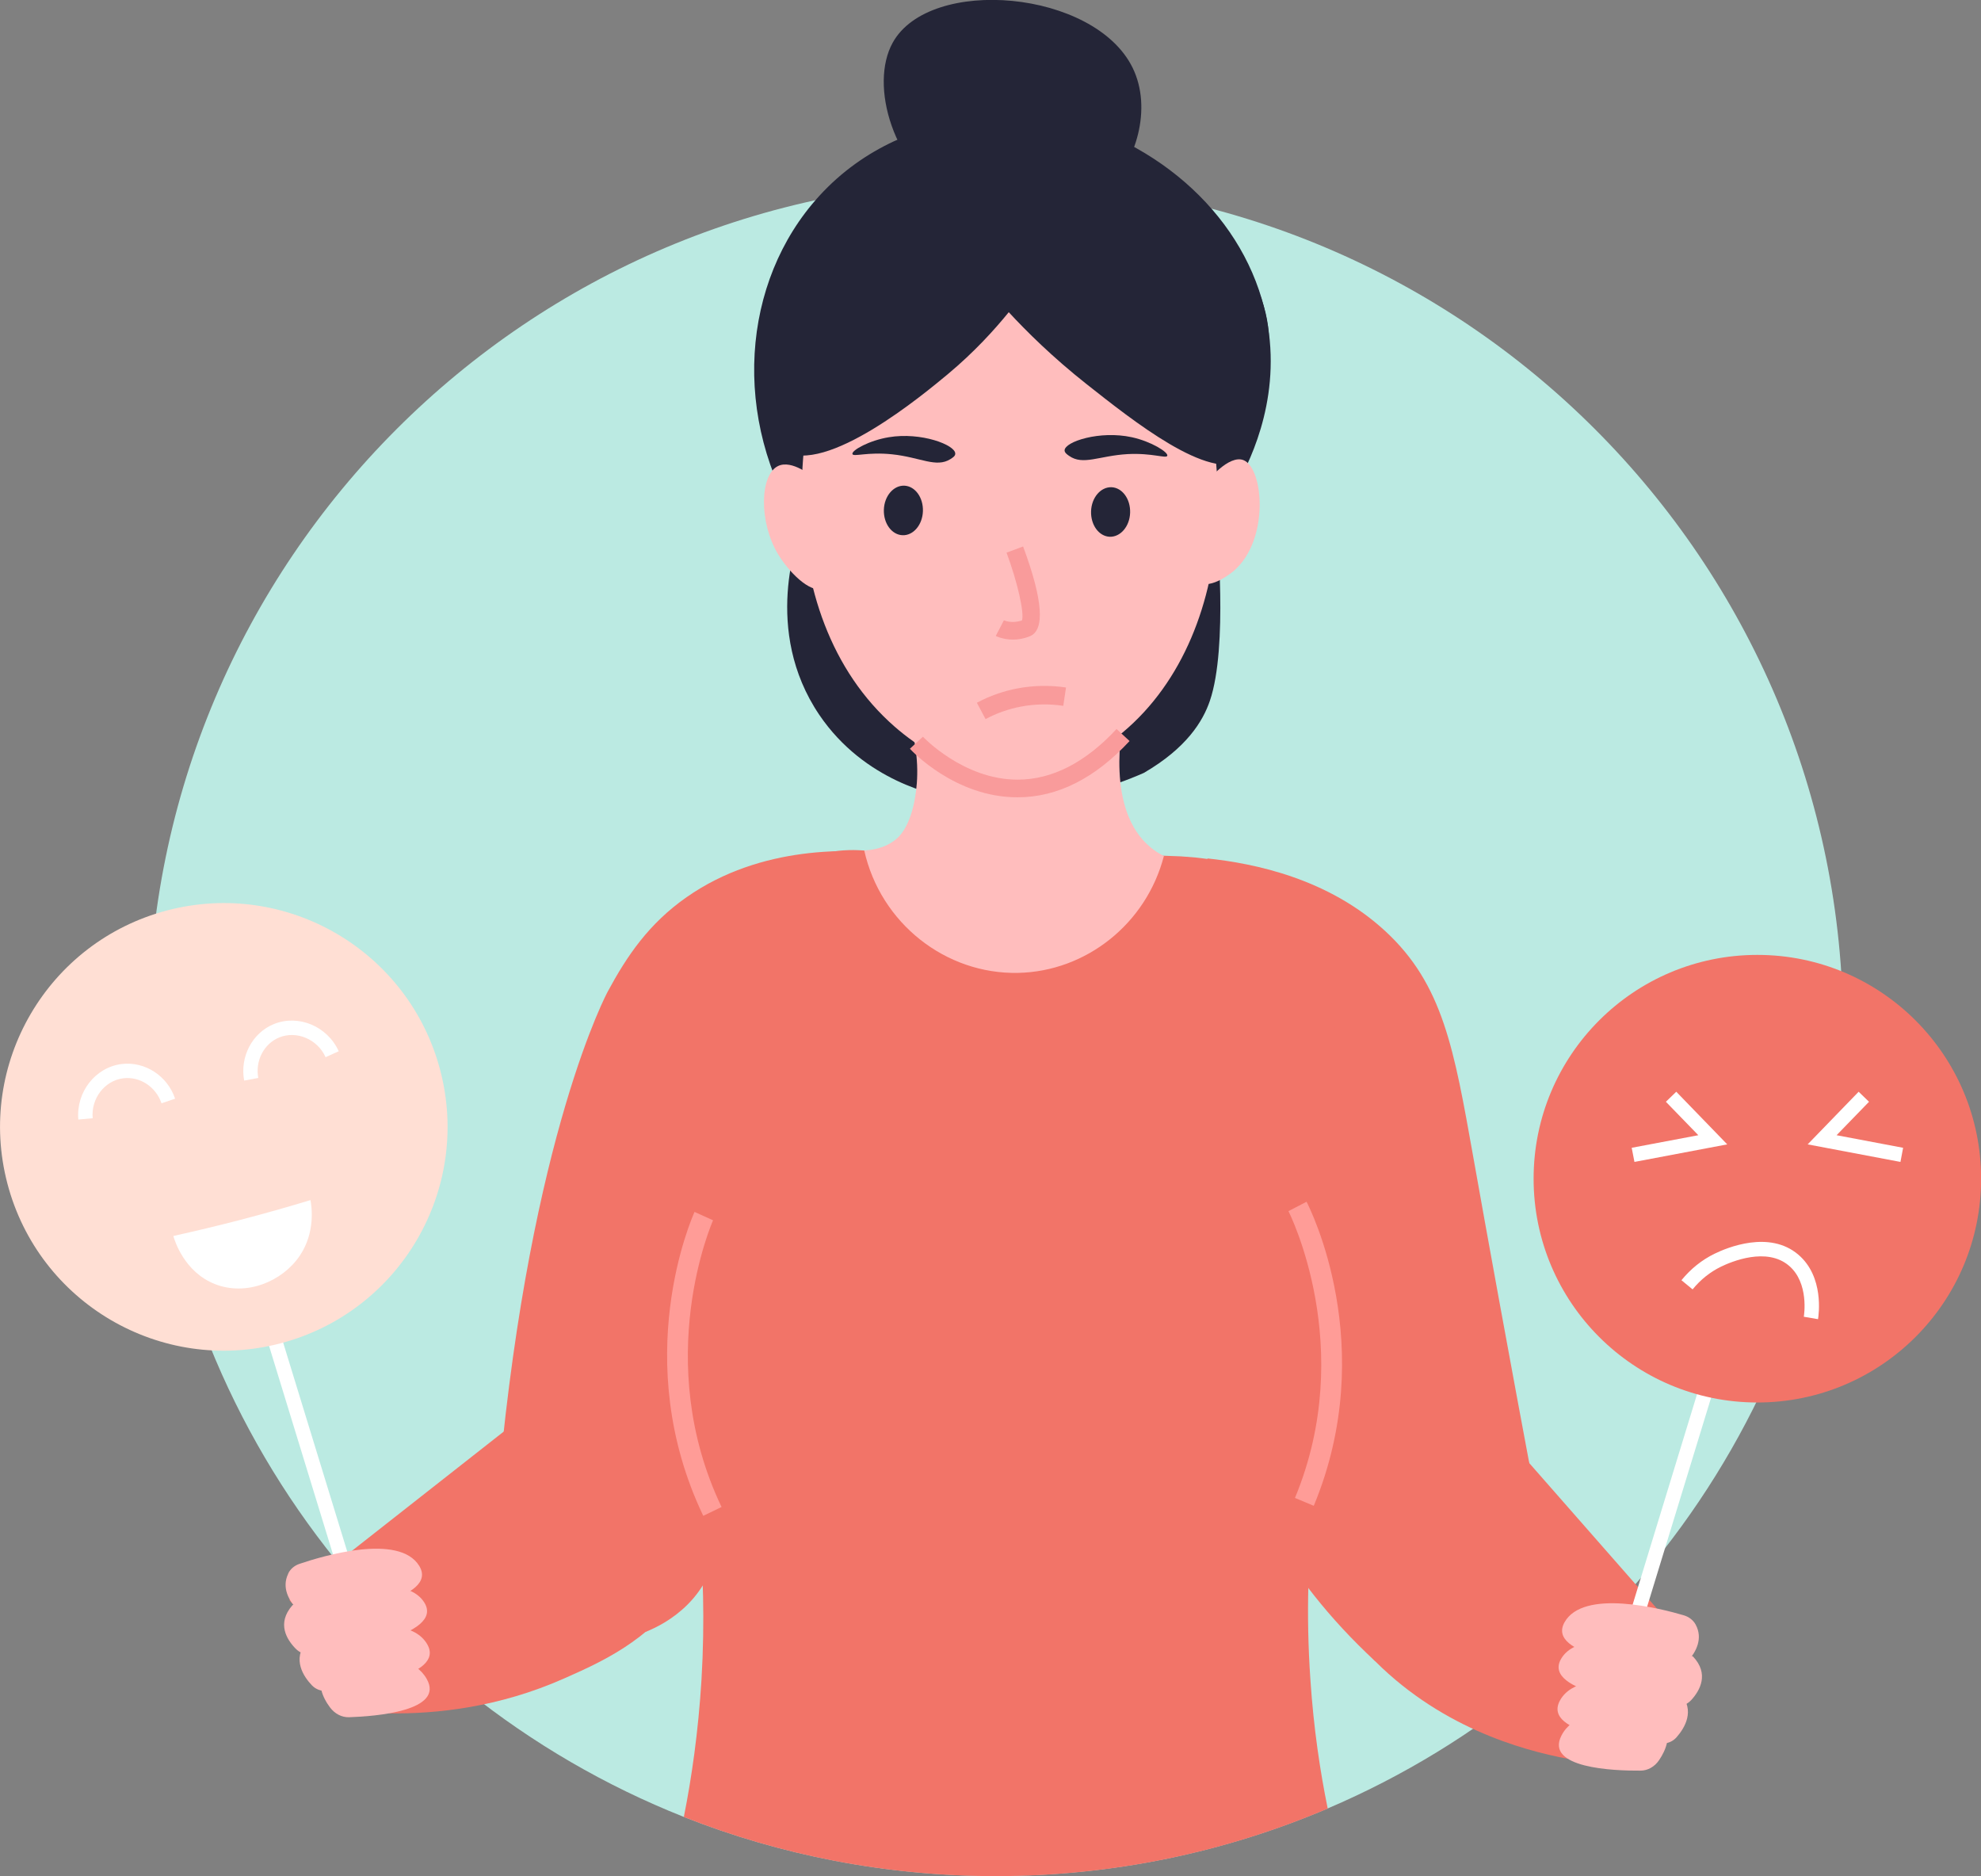 <svg xmlns="http://www.w3.org/2000/svg" id="Layer_2" viewBox="0 0 179.55 170"><rect x="0" y="0" width="179.55" height="170" fill="#808080" stroke="none"/><defs><style>.cls-1{fill:#f99b9b;}.cls-1,.cls-2,.cls-3,.cls-4,.cls-5,.cls-6,.cls-7,.cls-8{stroke-width:0px;}.cls-2{fill:#242537;}.cls-3{fill:#bbeae2;}.cls-4{fill:#ff9c97;}.cls-5{fill:#fff;}.cls-6{fill:#ffbdbd;}.cls-7{fill:#f27468;}.cls-8{fill:#ffdfd4;}</style></defs><g id="Layer_1-2"><path class="cls-3" d="m167.04,93.2c0,31.74-19.25,58.98-46.71,70.68-9.25,3.94-19.42,6.12-30.08,6.12-9.98,0-19.53-1.9-28.28-5.36-28.42-11.27-48.52-39.02-48.52-71.44,0-42.42,34.37-76.8,76.8-76.8s76.8,34.37,76.8,76.8Z"></path><path class="cls-7" d="m109.44,77.79c4.25.45,10.94,1.81,16.11,6.58,5.25,4.84,6.24,10.72,7.97,20.41,1.17,6.58,3.1,17.28,6.01,32.75-4.97,4.33-9.93,8.66-14.89,13-2.1-1.94-3.94-3.94-5.54-5.96-18.12-22.77-12.52-54.49-9.65-66.78Z"></path><path class="cls-7" d="m138.65,132.63c4.78,5.45,9.56,10.89,14.34,16.34-3.62,3.47-7.24,6.94-10.87,10.41-4.19-.78-11.87-2.91-18.04-9.42-2.66-2.8-6.16-6.49-6.11-11.88.03-3.76,1.81-9.77,7.08-11.56,4.76-1.61,10.65.8,13.59,6.11Z"></path><path class="cls-7" d="m80.76,77.35c-3.57-.41-11.71-.82-18.53,3.95-3.43,2.4-5.4,5.32-7.14,8.54,0,0-6.95,12.81-9.85,43.96,4.42,4.69,8.84,9.39,13.27,14.08,1.04-.42,2.49-1.16,3.82-2.49,1.53-1.53,2.12-3.18,2.5-3.81,4.99-8.25,6.75-15.58,7.95-20.91,4.26-18.95,7.13-37.66,7.98-43.33Z"></path><path class="cls-7" d="m46.25,129.26c-6.68,5.24-13.36,10.49-20.03,15.73,3.02,3.42,6.03,6.85,9.05,10.27,4.23.06,9.92-.52,15.9-3.18,3.34-1.48,7.52-3.34,10.71-7.82,1.16-1.63,3.8-5.34,3.46-10.45-.07-1.07-.49-7.29-4.93-9.58-4.06-2.09-10.22-.28-14.15,5.02Z"></path><path class="cls-7" d="m120.7,125.5c-.9,5.6-2.78,14.44-1.93,26.71.29,4.38.88,8.31,1.57,11.68-9.25,3.94-19.42,6.12-30.08,6.12-9.98,0-19.53-1.9-28.28-5.36.7-3.5,1.31-7.7,1.6-12.43.64-10.78-.76-18.83-1.22-21.85-1.51-9.84-2.12-25,2.1-48.17,1.05-.68,3.28-1.82,5.42-2.86,2.19-1.05,3.28-1.69,4.83-2.03,1.68-.37,3-.28,3.63-.24,9.54.53,19.12.13,28.66.53.17.02.68.04,1.4.11.31.04.66.07,1.05.13,4.2.61,7.44,2.19,9.56,3.44,4.05,19.53,3.3,34.17,1.69,44.21Z"></path><rect class="cls-5" x="27.62" y="114.99" width="1.31" height="34.88" transform="translate(-37.58 14.11) rotate(-17.05)"></rect><path class="cls-8" d="m.67,107.25c-2.84-10.83,3.65-21.91,14.48-24.75,10.83-2.84,21.91,3.65,24.75,14.48,2.84,10.83-3.65,21.91-14.48,24.75-10.83,2.84-21.91-3.65-24.75-14.48Z"></path><path class="cls-5" d="m14.64,99.98c-.51-1.5-1.96-2.45-3.46-2.27-1.7.21-2.94,1.83-2.78,3.62l-1.3.12c-.22-2.47,1.53-4.73,3.92-5.03,2.11-.26,4.15,1.06,4.85,3.14l-1.24.42Z"></path><path class="cls-5" d="m23.41,97.68l-1.28.24c-.4-2.16.73-4.32,2.69-5.12,2.23-.91,4.86.2,5.88,2.46l-1.19.54c-.73-1.63-2.62-2.43-4.2-1.79-1.39.57-2.19,2.11-1.9,3.67Z"></path><path class="cls-5" d="m15.72,112c1.94-.43,3.95-.91,6-1.44,2.23-.58,4.37-1.19,6.42-1.81.11.6.46,2.92-.97,5.04-1.58,2.34-4.84,3.69-7.69,2.57-2.79-1.1-3.66-3.97-3.77-4.36Z"></path><path class="cls-6" d="m26.12,142.59c.2-.42.58-.73,1.03-.88,2.07-.7,9.02-2.8,10.85.19,1.81,2.97-6.72,4.16-9.5,4.47-.61.07-1.21-.15-1.62-.6-.65-.7-1.39-1.88-.75-3.18Z"></path><path class="cls-6" d="m26.5,145.46s9.77-3.76,11.96-.24c1.86,2.99-7.31,4.37-10.12,4.72-.58.07-1.14-.13-1.55-.55-.79-.81-1.73-2.28-.29-3.92Z"></path><path class="cls-6" d="m27.77,148.75s8.79-3.33,10.93.21c1.81,3.01-6.55,4.02-9.09,4.26-.5.05-.99-.14-1.34-.5-.76-.8-1.8-2.34-.5-3.96Z"></path><path class="cls-6" d="m29.47,151.16s7.16-2.61,9.2.97c1.66,2.91-4.61,3.4-7.03,3.48-.66.02-1.3-.31-1.73-.89-.65-.87-1.32-2.25-.45-3.56Z"></path><rect class="cls-5" x="133.25" y="138.15" width="34.88" height="1.31" transform="translate(-26.15 242.26) rotate(-72.98)"></rect><path class="cls-7" d="m139,106.81c0-11.2,9.08-20.28,20.28-20.28s20.28,9.08,20.28,20.28-9.08,20.28-20.28,20.28-20.28-9.08-20.28-20.28Z"></path><path class="cls-5" d="m164.78,119.54l-1.29-.22c.02-.12.49-3.06-1.34-4.62-2.02-1.73-5.24-.37-6.18.09-.98.48-1.84,1.17-2.56,2.05l-1.01-.83c.84-1.03,1.85-1.84,3-2.4,1.12-.55,4.98-2.16,7.6.09,2.34,2,1.84,5.44,1.78,5.83Z"></path><polygon class="cls-5" points="148.14 105.29 147.89 104.01 153.93 102.87 150.99 99.84 151.93 98.93 156.55 103.7 148.14 105.29"></polygon><polygon class="cls-5" points="172.25 105.29 163.84 103.7 168.46 98.93 169.4 99.84 166.46 102.87 172.49 104.01 172.25 105.29"></polygon><path class="cls-6" d="m153.69,147.22c-.22-.41-.61-.7-1.06-.84-2.09-.62-9.12-2.43-10.83.63-1.69,3.04,6.88,3.89,9.67,4.09.61.04,1.2-.2,1.6-.67.62-.73,1.31-1.93.62-3.21Z"></path><path class="cls-6" d="m153.44,150.1s-9.91-3.36-11.96.24c-1.73,3.06,7.48,4.07,10.3,4.3.58.05,1.14-.18,1.53-.61.76-.84,1.63-2.35.13-3.93Z"></path><path class="cls-6" d="m152.3,153.44s-8.92-2.97-10.91.65c-1.69,3.09,6.71,3.76,9.26,3.89.5.03.98-.18,1.31-.56.73-.83,1.71-2.41.34-3.98Z"></path><path class="cls-6" d="m150.69,155.92s-7.26-2.32-9.16,1.34c-1.54,2.97,4.74,3.21,7.16,3.19.66,0,1.29-.36,1.69-.96.61-.9,1.22-2.3.3-3.58Z"></path><path class="cls-2" d="m96.05,10.67c-.99-.16-13.53-1.96-21.79,7.08-7.11,7.78-7.98,20.25-1.63,30.14-.29.71-3.56,9.22,1.63,16.89,4.11,6.06,10.61,7.3,11.82,7.51,1.48.25,3.14.43,4.97.43,5.37.02,9.74-1.41,12.62-2.68,3.87-2.25,5.36-4.68,5.99-6.54,1.67-4.89.62-15.63.62-15.63,0,0,1.12-2.73,1.56-3.49,1.23-2.08,4.22-7.77,3.08-14.83-1.44-8.91-8.88-16.35-18.88-18.88Z"></path><path class="cls-6" d="m78.62,23.38c-7.55,11.86-9.14,32.33,2.47,42.47,2.03,1.77,5.37,4.02,10.59,5.22,2.59-.53,6.52-1.72,10.09-4.71,10.9-9.14,11.05-28.84,2.72-40.53-.67-.94-8.66-11.87-17.16-10.08-4.37.92-6.91,4.79-8.72,7.63Z"></path><path class="cls-2" d="m98.89,46.33c-.04,1.24.71,2.27,1.69,2.31.98.03,1.81-.94,1.85-2.18.04-1.24-.71-2.27-1.69-2.31-.98-.03-1.81.94-1.85,2.18Z"></path><path class="cls-2" d="m80.11,46.19c-.04,1.24.71,2.27,1.69,2.31s1.81-.94,1.85-2.18c.04-1.24-.71-2.27-1.69-2.31-.98-.03-1.81.94-1.85,2.18Z"></path><path class="cls-2" d="m86.58,41.11c.02-.79-3.1-1.98-6.02-1.49-1.78.29-3.38,1.19-3.3,1.52.07.29,1.37-.21,3.61.03,2.56.27,3.98,1.25,5.28.43.2-.13.43-.27.43-.48Z"></path><path class="cls-2" d="m96.49,40.81c.02-.79,3.19-1.82,6.09-1.19,1.76.38,3.32,1.36,3.22,1.68-.09.28-1.36-.27-3.61-.15-2.57.15-4.03,1.05-5.29.16-.19-.13-.41-.29-.41-.5Z"></path><path class="cls-6" d="m78.33,77.06c1.47,6.6,7.38,11.24,13.95,11.1,6.17-.13,11.62-4.46,13.21-10.59-.46-.23-.85-.49-1.2-.78-4.1-3.38-2.63-10.91-2.36-12.17-6.54.14-13.07.27-19.61.41,1.07,3.24.86,5.8.63,7.17-.45,2.72-1.45,3.6-1.69,3.81-1.05.89-2.3,1.03-2.93,1.05Z"></path><path class="cls-1" d="m92.22,72.25h-.01c-5.63,0-9.58-4.22-9.74-4.4l1.18-1.09s3.66,3.89,8.58,3.89h0c3.13,0,6.15-1.55,8.97-4.59l1.18,1.09c-3.14,3.39-6.55,5.1-10.15,5.1Z"></path><path class="cls-2" d="m70.99,40.85c3.84,2.29,12.78-5.17,14.9-6.93,2.41-2.01,4.23-4.02,5.54-5.63,1.58,1.71,3.94,4.06,7.08,6.54,4.11,3.24,11.12,8.85,14.18,6.87.99-.64,1.29-2.11,1.88-5.05,0,0,.76-3.75.36-7.08-.74-6.25-8.89-18-21.71-18.66-7.85-.41-15.5,3.42-19.84,9.57-5.16,7.3-6.02,18.22-2.39,20.38Z"></path><path class="cls-2" d="m100.02,17.58c3.05-2.86,4.41-7.81,2.64-11.43-3.44-7.06-18.39-8.36-21.75-2.28-2.12,3.83-.03,11.29,5.66,14.7,4.32,2.59,9.89,2.35,13.45-.99Z"></path><path class="cls-6" d="m108.58,44.81c.9-1.5,2.86-3.59,4.11-3.12,1.85.71,2.38,7.22-.84,10.02-.15.13-2,1.7-3.27,1.09-1.65-.8-1.76-5.06,0-7.99Z"></path><path class="cls-6" d="m70.52,50.22c.9,1.5,2.86,3.59,4.11,3.12,1.85-.71,2.38-7.22-.84-10.02-.15-.13-2-1.7-3.27-1.09-1.65.8-1.76,5.06,0,7.99Z"></path><path class="cls-1" d="m91.81,57.96c.44,0,.96-.07,1.52-.3,1.4-.55,1.2-3.29-.6-8.14l-1.5.56c.99,2.66,1.62,5.45,1.4,6.14-.94.32-1.61,0-1.64-.01l-.74,1.42s.65.33,1.56.33Z"></path><path class="cls-1" d="m89.33,65.16c1.01-.54,2.09-.92,3.21-1.13,1.27-.24,2.55-.26,3.83-.07l.25-1.66c-1.46-.22-2.94-.19-4.39.08-1.28.24-2.53.68-3.69,1.3l.79,1.49Z"></path><path class="cls-4" d="m63.74,137.36c-6.74-14.11-1.03-27-.79-27.54l1.68.76c-.06.13-5.59,12.67.77,25.98l-1.66.8Z"></path><path class="cls-4" d="m119.07,136.45l-1.7-.71c5.66-13.63-.53-25.87-.59-25.99l1.64-.85c.28.53,6.65,13.1.66,27.54Z"></path></g></svg>